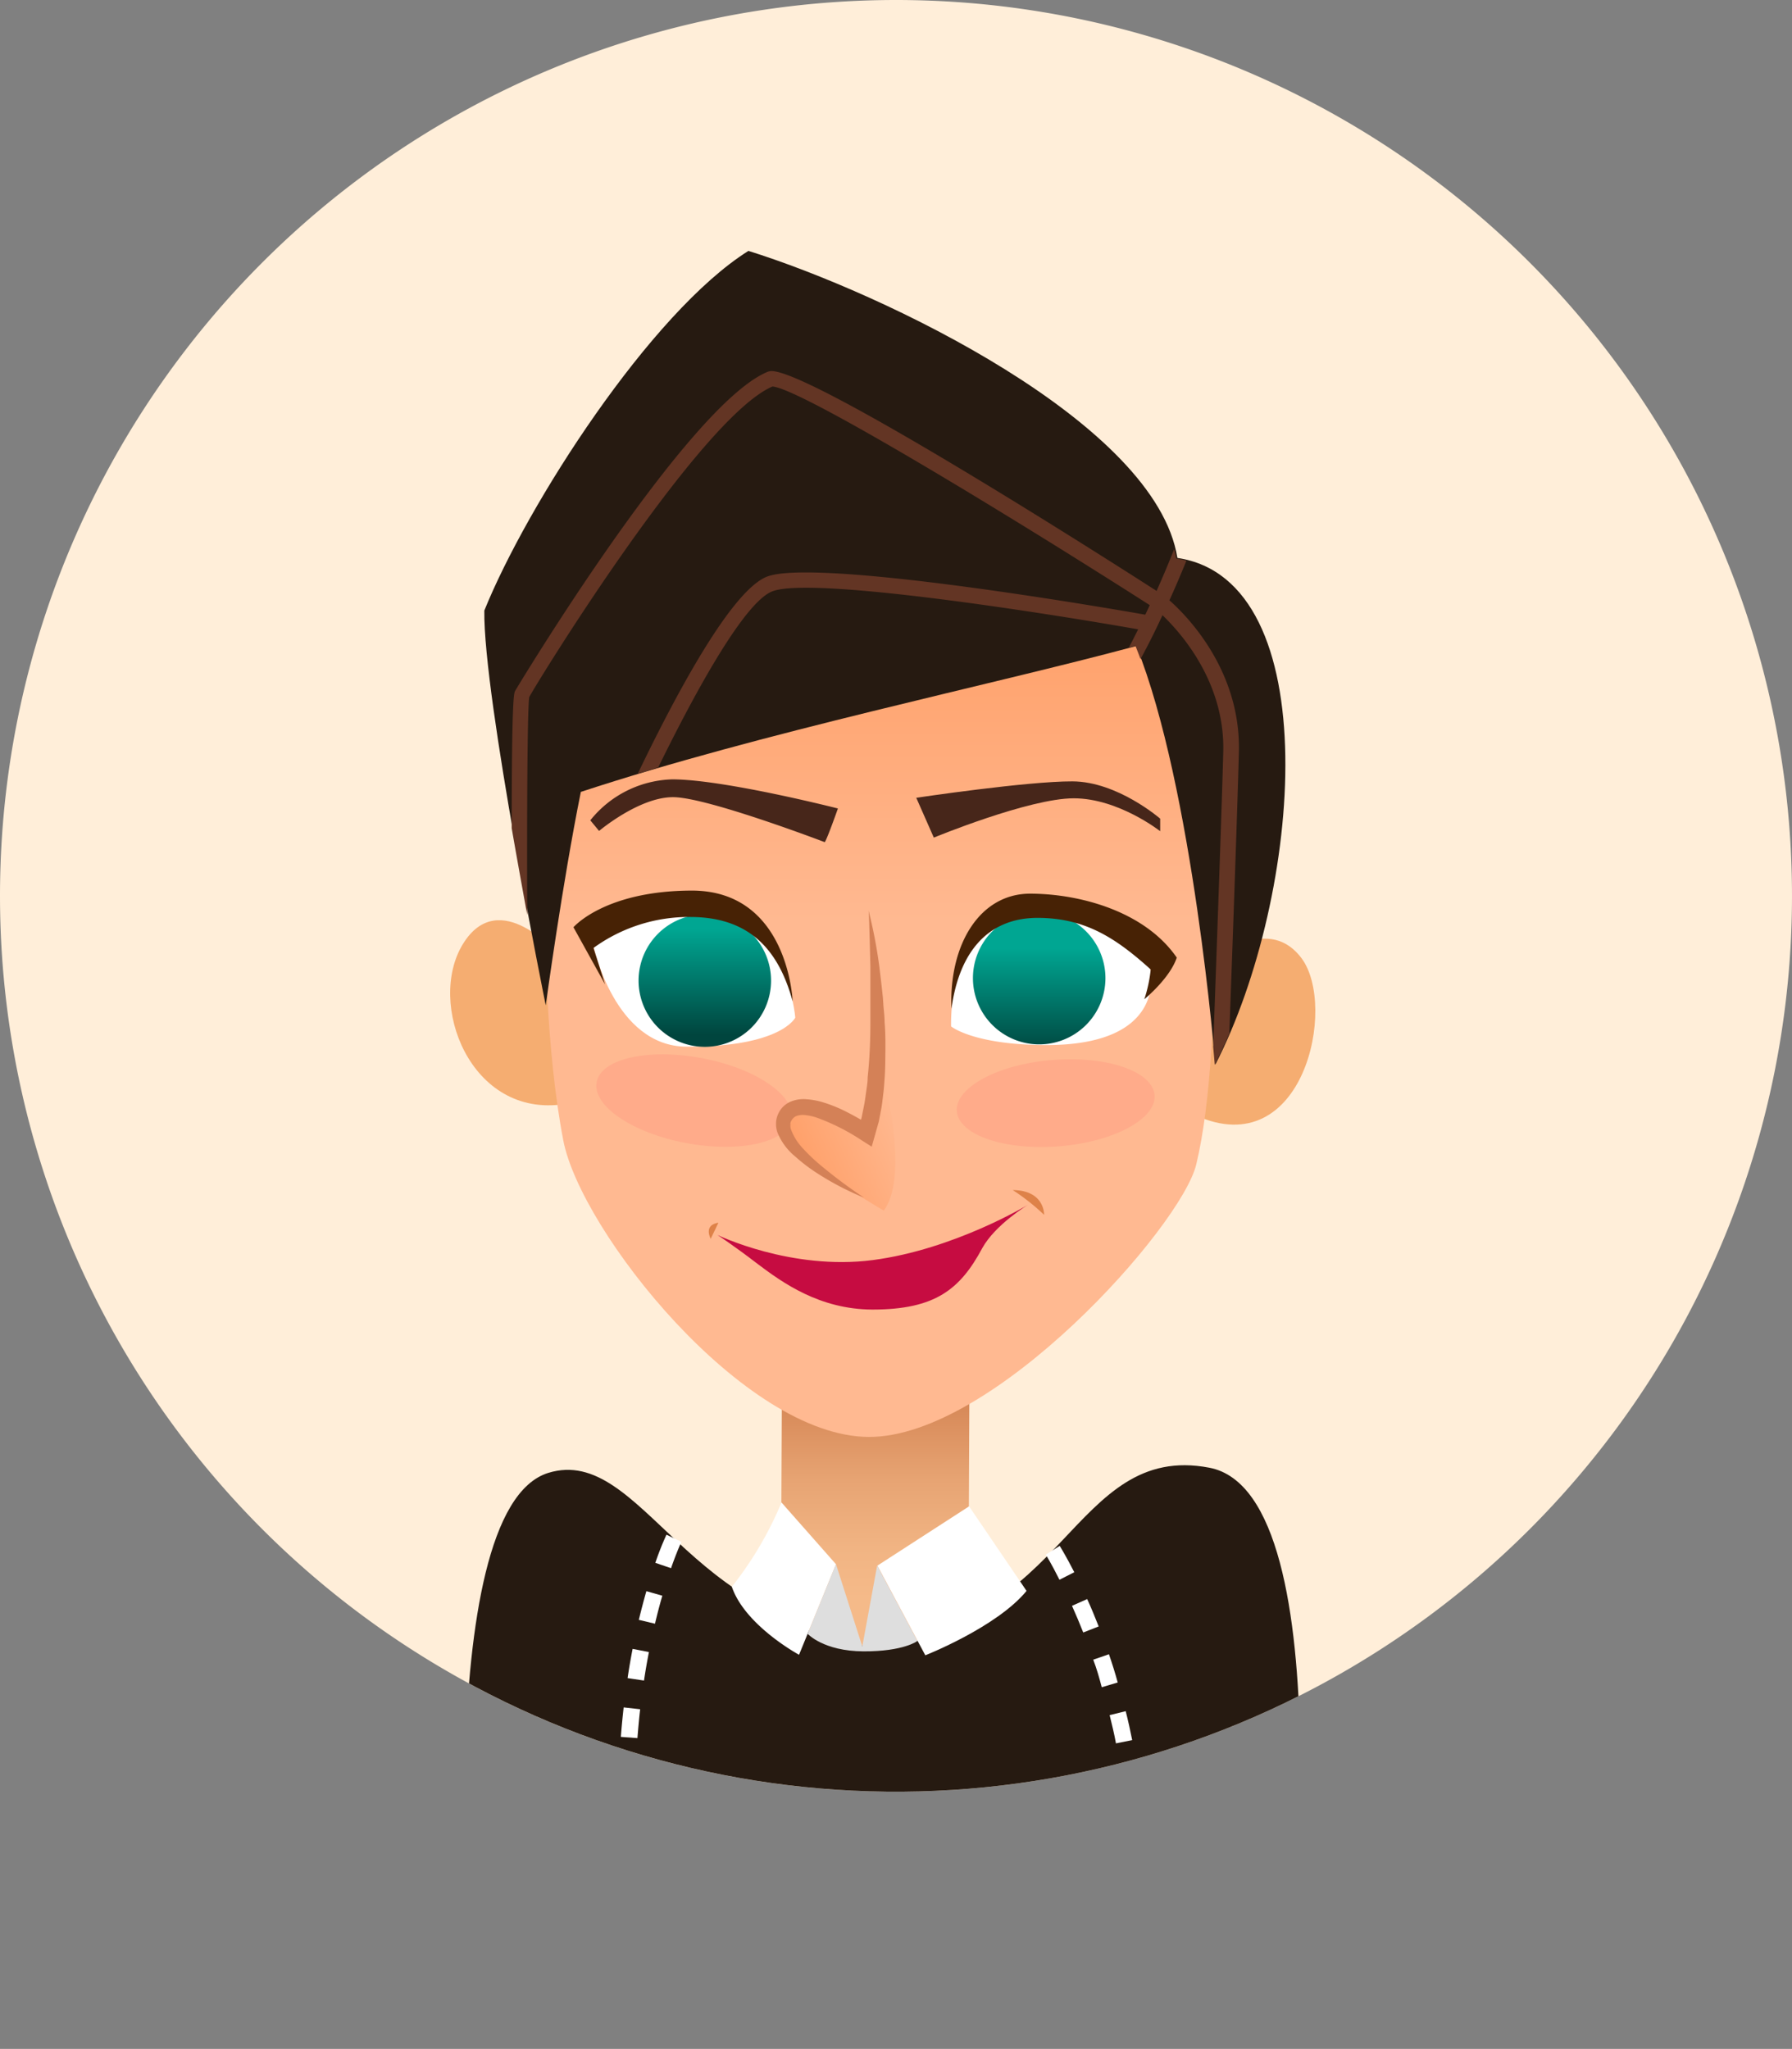 <svg xmlns="http://www.w3.org/2000/svg" xmlns:xlink="http://www.w3.org/1999/xlink" viewBox="0 0 204.24 233.56"><rect x="0" y="0" width="204.24" height="233.56" fill="#808080" stroke="none"/><defs><style>.cls-1{fill:none;}.cls-2{fill:#ffeed9;}.cls-3{clip-path:url(#clip-path);}.cls-4{fill:#f5ad71;}.cls-5{fill:#261a11;}.cls-6{fill:url(#linear-gradient);}.cls-7{fill:url(#_ÂÁ_Ï_ÌÌ_È_ËÂÌÚ_14);}.cls-8{fill:url(#_ÂÁ_Ï_ÌÌ_È_ËÂÌÚ_14-2);}.cls-9{fill:#ffab8a;}.cls-10{fill:#fff;}.cls-11{fill:#47261a;}.cls-12{fill:url(#linear-gradient-2);}.cls-13{fill:#472205;}.cls-14{fill:url(#linear-gradient-3);}.cls-15{fill:#d48157;}.cls-16{fill:#c60c41;}.cls-17{fill:#de8249;}.cls-18{fill:#dedede;}.cls-19{fill:#633524;}</style><clipPath id="clip-path" transform="translate(0 0)"><path class="cls-1" d="M0,101.66A102.12,102.12,0,1,0,102.58,0,102.13,102.13,0,0,0,0,101.66Z"/></clipPath><linearGradient id="linear-gradient" x1="119.42" y1="159.16" x2="119.42" y2="136.6" gradientTransform="matrix(-1, 0, 0, 1, 219.84, 23.13)" gradientUnits="userSpaceOnUse"><stop offset="0" stop-color="#f5ba89"/><stop offset="0.26" stop-color="#f1b483"/><stop offset="0.6" stop-color="#e7a473"/><stop offset="0.98" stop-color="#d78958"/><stop offset="1" stop-color="#d68756"/></linearGradient><linearGradient id="_ÂÁ_Ï_ÌÌ_È_ËÂÌÚ_14" x1="119.17" y1="41.87" x2="119.17" y2="81.84" gradientTransform="matrix(-1, 0, 0, 1, 219.84, 23.13)" gradientUnits="userSpaceOnUse"><stop offset="0" stop-color="#ff9c63"/><stop offset="1" stop-color="#ffb991"/></linearGradient><linearGradient id="_ÂÁ_Ï_ÌÌ_È_ËÂÌÚ_14-2" x1="129.68" y1="111.44" x2="116.58" y2="105.38" xlink:href="#_ÂÁ_Ï_ÌÌ_È_ËÂÌÚ_14"/><linearGradient id="linear-gradient-2" x1="101" y1="84.94" x2="101" y2="97.01" gradientTransform="matrix(-1, 0, 0, 1, 219.84, 23.13)" gradientUnits="userSpaceOnUse"><stop offset="0" stop-color="#00a692"/><stop offset="1" stop-color="#00453e"/></linearGradient><linearGradient id="linear-gradient-3" x1="139.1" y1="82.77" x2="139.1" y2="94.85" xlink:href="#linear-gradient-2"/></defs><title>Fichier 23</title><g id="Calque_2" data-name="Calque 2"><g id="Characters"><path class="cls-2" d="M0,102.12A102.12,102.12,0,1,0,102.12,0,102.12,102.12,0,0,0,0,102.12Z" transform="translate(0 0)"/><g class="cls-3"><path class="cls-4" d="M137.58,110.05s6.67-6.28,10.76-.82.24,23.47-12.06,17.92C136.51,113.29,137.58,110.05,137.58,110.05Z" transform="translate(0 0)"/><path class="cls-4" d="M64.36,125.85l-.72-17s-6.73-8-10.88-1.24S53.6,127.53,64.36,125.85Z" transform="translate(0 0)"/><path class="cls-5" d="M146.73,228.21s6.83-57.87-8.88-60.9-16.55,19-37.91,18.88-26.71-21.57-37.43-18.3c-13.72,4.2-8.74,61.39-8.74,61.39s25.7,4.18,47,4.28S146.73,228.21,146.73,228.21Z" transform="translate(0 0)"/><path class="cls-6" d="M89,184a19.38,19.38,0,0,0,10.8,3.72,18.09,18.09,0,0,0,10.57-3.63l.12-26.75-21.37-.1Z" transform="translate(0 0)"/><path class="cls-7" d="M138.51,102.74c0,12-.47,22.94-2.17,30S113.26,163.87,99,163.8,66.19,140.34,64.2,130s-2.11-23.32-2.09-27.76,4.06-40.5,19.62-43.94,29.8-3.75,40.14,1.47S138.59,86.27,138.51,102.74Z" transform="translate(0 0)"/><path class="cls-8" d="M100.73,138s-13.43-7.69-11.26-10.69,9.29,1.85,9.29,1.85l1.28-9S104.06,133.44,100.73,138Z" transform="translate(0 0)"/><path class="cls-9" d="M109.05,126.67c.22,2.71,5.45,4.5,11.67,4s11.09-3.13,10.87-5.84-5.44-4.5-11.67-4S108.83,124,109.05,126.67Z" transform="translate(0 0)"/><path class="cls-9" d="M68,123.37c-.5,2.67,4.06,5.78,10.2,6.93s11.53-.08,12-2.75-4.07-5.78-10.21-6.93S68.46,120.69,68,123.37Z" transform="translate(0 0)"/><path class="cls-10" d="M108.4,117s-.5-13.19,8.94-13.14a16.9,16.9,0,0,1,13.77,6.65s2.12,8.68-12,8.62C110.89,119.09,108.4,117,108.4,117Z" transform="translate(0 0)"/><path class="cls-10" d="M90.64,116s-1-12.64-11.32-12.68c-7.84,0-11.68,4.53-11.68,4.53s2.4,11.42,10.59,11.46C89.05,119.37,90.64,116,90.64,116Z" transform="translate(0 0)"/><path class="cls-11" d="M104.43,90.94l2,4.54S117.29,91,122.38,91s9.85,3.75,9.85,3.75V93.32s-4.86-4.23-10-4.25S104.43,90.94,104.43,90.94Z" transform="translate(0 0)"/><path class="cls-11" d="M94,96c.28-.37,1.5-3.84,1.5-3.84s-12.93-3.3-18.85-3.32a12.39,12.39,0,0,0-9.37,4.67l1,1.21s4.56-3.86,8.44-3.85S94,96,94,96Z" transform="translate(0 0)"/><path class="cls-12" d="M110.89,111.46a7.55,7.55,0,1,0,7.58-7.51A7.54,7.54,0,0,0,110.89,111.46Z" transform="translate(0 0)"/><path class="cls-13" d="M130.42,113.91s2.92-2.39,3.7-4.75c-3.59-5.22-10.92-7.27-16.68-7.29s-9.3,5.78-9,13.12c.94-6.87,4.48-10.39,9.89-10.36s8.88,2.33,12.82,5.88A16,16,0,0,1,130.42,113.91Z" transform="translate(0 0)"/><path class="cls-14" d="M72.78,111.75a7.55,7.55,0,1,0,7.59-7.52A7.55,7.55,0,0,0,72.78,111.75Z" transform="translate(0 0)"/><path class="cls-15" d="M99,103.81c.07,1.07.08,2.13.12,3.19l.08,3.19c0,1.06,0,2.12,0,3.18s0,2.11,0,3.16c0,2.11-.09,4.22-.31,6.29,0,.52-.08,1-.16,1.55s-.13,1-.23,1.53l-.3,1.49-.41,1.44,1.47-.51c-.87-.54-1.77-1.06-2.69-1.53a16.39,16.39,0,0,0-2.95-1.19,8,8,0,0,0-1.67-.29,3.8,3.8,0,0,0-1.89.29,2.74,2.74,0,0,0-1.44,1.55,2.64,2.64,0,0,0-.17,1,2.74,2.74,0,0,0,.18,1,6.9,6.9,0,0,0,2,2.68,19.79,19.79,0,0,0,2.46,1.88,32.41,32.41,0,0,0,5.38,2.81,55.56,55.56,0,0,1-4.81-3.58,20.2,20.2,0,0,1-2.12-2,6.27,6.27,0,0,1-1.4-2.23,1.34,1.34,0,0,1-.05-.51.42.42,0,0,1,0-.18.89.89,0,0,1,.1-.26,1.17,1.17,0,0,1,.59-.55,2.22,2.22,0,0,1,1.06-.09,6,6,0,0,1,1.27.29A24.26,24.26,0,0,1,98.23,130l1.12.71.35-1.23.46-1.63.31-1.63c.09-.54.14-1.08.21-1.63s.1-1.08.14-1.62c.08-1.09.08-2.17.09-3.24s0-2.15-.09-3.23c0-.53-.06-1.07-.11-1.6s-.06-1.07-.13-1.6c-.11-1.07-.24-2.13-.37-3.19A56.41,56.41,0,0,0,99,103.81Z" transform="translate(0 0)"/><path class="cls-16" d="M117.17,137.33s-8.41,5.1-17.71,6.31-17.68-2.86-17.68-2.86,2,1.32,4.4,3.17c3.07,2.33,7.25,5.3,13.25,5.33,7.15,0,10-2.3,12.52-7C113.43,139.59,117.17,137.33,117.17,137.33Z" transform="translate(0 0)"/><path class="cls-17" d="M119,138.48s.09-2.8-3.57-2.82A24.65,24.65,0,0,1,119,138.48Z" transform="translate(0 0)"/><path class="cls-17" d="M81.88,139.38,81,141.22S80.12,139.63,81.88,139.38Z" transform="translate(0 0)"/><path class="cls-10" d="M117,181.35l-6.55-9.64L100,178.47l5.46,10.22S113.6,185.49,117,181.35Z" transform="translate(0 0)"/><path class="cls-10" d="M95.28,178.31l-4.21,10.32s-6.15-3.32-7.66-7.75a40.63,40.63,0,0,0,5.66-9.61Z" transform="translate(0 0)"/><path class="cls-18" d="M95.28,178.31l3,9.37,1.69-9.21,4.59,8.59s-1.56,1.2-6.14,1.18-6.37-2-6.37-2Z" transform="translate(0 0)"/><path class="cls-13" d="M90.34,114.15s-.45-12.58-11.43-12.63c-10,0-13.55,4.18-13.55,4.18l3.6,6.5-1.32-4.14a18.5,18.5,0,0,1,11.12-3.53C85.56,104.56,88.79,108.44,90.34,114.15Z" transform="translate(0 0)"/><path class="cls-10" d="M128.2,218.38c.11-1.09.2-2.19.25-3.27l1.89.09c-.06,1.12-.14,2.25-.26,3.38Zm.24-9.85,1.89-.1c.06,1.13.09,2.27.09,3.38h-1.89C128.53,210.73,128.5,209.63,128.44,208.53Zm-.68-6.55,1.87-.29c.17,1.12.32,2.25.43,3.36l-1.88.2C128.07,204.16,127.93,203.06,127.76,202Zm-1.29-6.47,1.83-.45c.28,1.09.52,2.2.74,3.3l-1.85.37C127,197.66,126.73,196.58,126.47,195.51Zm-1.87-6.32,1.79-.62c.37,1.07.71,2.15,1,3.22l-1.82.54C125.3,191.29,125,190.23,124.6,189.19Zm-2.42-6.14,1.73-.77c.46,1,.9,2.08,1.31,3.12l-1.76.69C123.06,185.08,122.63,184.05,122.18,183.05Zm-3-5.83,1.6-1s.69,1.1,1.66,3l-1.69.86C119.84,178.25,119.2,177.23,119.19,177.22Z" transform="translate(0 0)"/><path class="cls-10" d="M70.9,214.83l1.88-.18c.11,1.08.23,2.17.37,3.29l-1.88.23C71.13,217,71,215.92,70.9,214.83Zm-.41-6.73,1.89,0q0,1.62.15,3.3l-1.89.12C70.57,210.32,70.52,209.2,70.49,208.1Zm0-3.37c0-1.15,0-2.28.08-3.37l1.89.07c0,1.08-.07,2.18-.08,3.31Zm.27-6.74c.09-1.16.2-2.28.32-3.36l1.88.21c-.12,1.06-.22,2.16-.31,3.29Zm.77-6.7c.16-1.12.36-2.24.57-3.33l1.86.36c-.21,1.07-.4,2.16-.56,3.25Zm1.28-6.64c.27-1.12.56-2.22.86-3.27l1.82.52c-.3,1-.58,2.1-.84,3.19Zm1.88-6.5a33.82,33.82,0,0,1,1.27-3.21l1.7.82s-.5,1.06-1.18,3Z" transform="translate(0 0)"/><path class="cls-5" d="M138.51,121.37s-2.52-31.57-9-47.73c-16.93,4.56-42.66,9.84-63.31,16.63-2.11,10.43-4,24.33-4,24.33s-7.14-35.18-7-45c4.87-12.06,18.95-34,30.1-41,15.32,4.79,46.44,19.6,48.89,35C151.27,66.12,148.47,101.94,138.51,121.37Z" transform="translate(0 0)"/><path class="cls-19" d="M58.32,94.41c0-14.9.26-15.4.39-15.65S78.42,46,87.55,42.36l.27-.06c4.12-.3,35.52,19.61,44,25.06.74-1.67,1.43-3.29,2-4.77.09.36.18.72.24,1.08a10.83,10.83,0,0,1,1.16.24c-.58,1.42-1.24,3-1.94,4.52,1.92,1.69,8.16,7.94,7.92,17.31-.14,5.48-.64,19.76-1.09,32.08-.53,1.23-1.08,2.42-1.66,3.55,0,0-.06-.74-.18-2.05.46-12.65,1-27.91,1.15-33.62.2-8-4.92-13.65-6.93-15.57-.78,1.7-1.63,3.4-2.5,5-.19-.51-.38-1-.58-1.51l-.76.2c.37-.68.72-1.38,1.07-2.08-11-1.94-37-6-41.61-4.36-3,1-8.37,10.46-13.1,20.12l-2.32.69c4.37-9.1,10.78-21.09,14.84-22.5,5.82-2,37.79,3.46,43,4.38.18-.37.35-.73.51-1.09-15.28-9.78-39.71-24.7-43-24.92-8.14,3.48-26.44,33.06-27.72,35.4-.22,1.44-.27,13.43-.23,24.85C59.55,101.34,58.93,97.93,58.32,94.41Z" transform="translate(0 0)"/></g></g></g></svg>